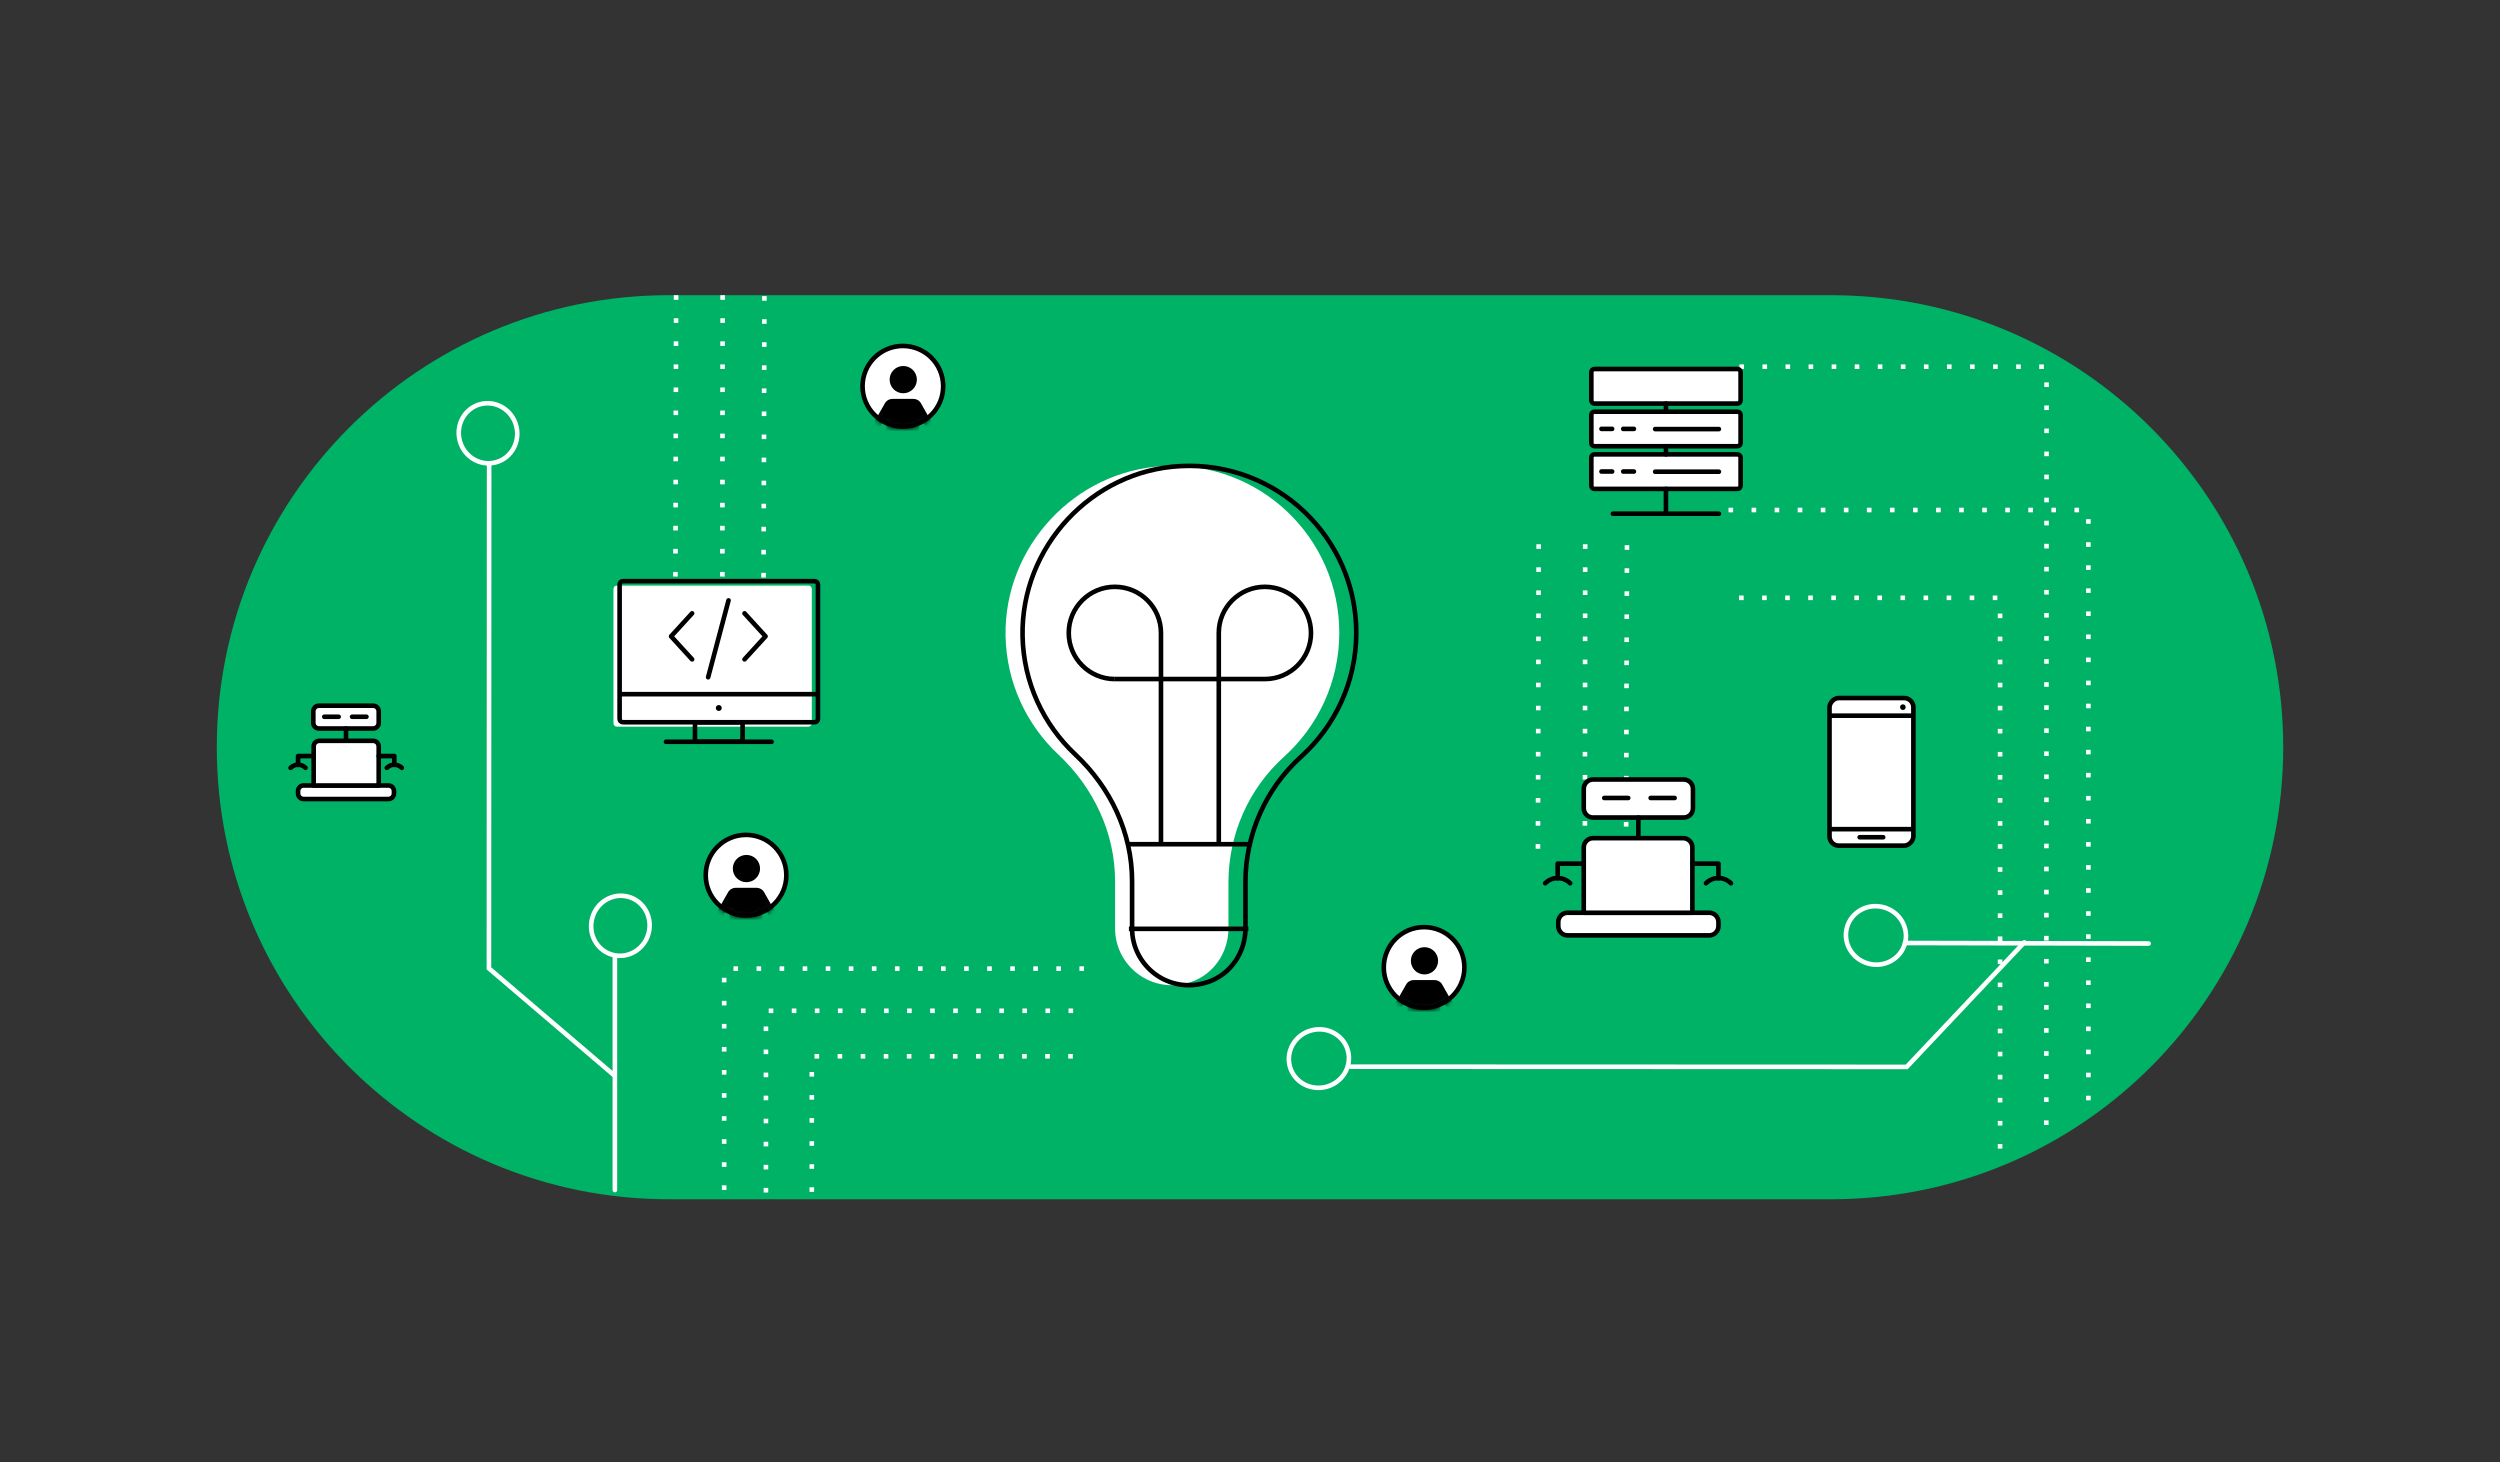 <svg width="542" height="317" viewBox="0 0 542 317" fill="none" xmlns="http://www.w3.org/2000/svg">
<rect x="0" y="0" width="542" height="317" fill="#333333" stroke="none"/>
<path fill-rule="evenodd" clip-rule="evenodd" d="M47 162C47 107.876 90.876 64 145 64H397C451.124 64 495 107.876 495 162V162C495 216.124 451.124 260 397 260H145C90.876 260 47 216.124 47 162V162Z" fill="#00B265"/>
<path d="M165.726 64.204L165.516 133.887" stroke="white" stroke-dasharray="1 4"/>
<path d="M156.67 64L156.598 134" stroke="white" stroke-dasharray="1 4"/>
<path d="M146.583 64L146.417 133.683" stroke="white" stroke-dasharray="1 4"/>
<path d="M352.726 118.204L352.516 187.887" stroke="white" stroke-dasharray="1 4"/>
<path d="M343.67 118L343.598 188" stroke="white" stroke-dasharray="1 4"/>
<path d="M333.583 118L333.417 187.683" stroke="white" stroke-dasharray="1 4"/>
<ellipse cx="134.501" cy="200.708" rx="6.328" ry="6.523" transform="rotate(15 134.501 200.708)" stroke="white"/>
<ellipse cx="406.708" cy="202.801" rx="6.328" ry="6.523" transform="rotate(-75 406.708 202.801)" stroke="white"/>
<ellipse cx="6.328" cy="6.523" rx="6.328" ry="6.523" transform="matrix(0.966 -0.259 -0.259 -0.966 101.376 101.876)" stroke="white"/>
<ellipse cx="6.328" cy="6.523" rx="6.328" ry="6.523" transform="matrix(-0.259 -0.966 -0.966 0.259 293.876 233.925)" stroke="white"/>
<path d="M133.307 207.447L133.307 258" stroke="white" stroke-linecap="round" stroke-linejoin="round"/>
<path d="M413 204.44L465.823 204.56" stroke="white" stroke-linecap="round" stroke-linejoin="round"/>
<path d="M133 233L106 209.945L106.045 101" stroke="white" stroke-linecap="round"/>
<path d="M438.876 204.302L413.376 231.302L292.876 231.257" stroke="white" stroke-linecap="round"/>
<path fill-rule="evenodd" clip-rule="evenodd" d="M175.28 157.537H133.72C133.324 157.537 133 157.213 133 156.817V127.677C133 127.281 133.324 126.958 133.72 126.958H175.28C175.676 126.958 176 127.281 176 127.677V156.817C176 157.213 175.676 157.537 175.28 157.537Z" fill="white"/>
<path fill-rule="evenodd" clip-rule="evenodd" d="M176.612 156.58H135.052C134.656 156.58 134.332 156.256 134.332 155.86V126.72C134.332 126.324 134.656 126 135.052 126H176.612C177.008 126 177.332 126.324 177.332 126.72V155.86C177.332 156.256 177.008 156.58 176.612 156.58Z" stroke="black"/>
<path d="M134.332 150.498H177.332" stroke="black"/>
<path d="M150.046 142.947L147.766 140.453L145.487 137.959L147.766 135.466L150.046 132.972" stroke="black" stroke-linecap="round" stroke-linejoin="round"/>
<path d="M161.411 132.972L163.691 135.466L165.97 137.959L163.691 140.453L161.411 142.947" stroke="black" stroke-linecap="round" stroke-linejoin="round"/>
<path d="M157.946 130.164L153.524 146.826" stroke="black" stroke-linecap="round" stroke-linejoin="round"/>
<path fill-rule="evenodd" clip-rule="evenodd" d="M156.477 153.491C156.477 153.847 156.188 154.136 155.832 154.136C155.476 154.136 155.187 153.847 155.187 153.491C155.187 153.135 155.476 152.846 155.832 152.846C156.188 152.846 156.477 153.135 156.477 153.491" fill="black"/>
<path fill-rule="evenodd" clip-rule="evenodd" d="M150.672 160.801H160.992V156.609H150.672V160.801Z" stroke="black"/>
<path d="M144.384 160.817H167.281" stroke="black" stroke-linecap="round" stroke-linejoin="round"/>
<path fill-rule="evenodd" clip-rule="evenodd" d="M69.128 153H80.903C81.563 153 82.102 153.539 82.102 154.198V156.736C82.102 157.395 81.563 157.934 80.903 157.934H69.128C68.469 157.934 67.929 157.395 67.929 156.736V154.198C67.929 153.539 68.469 153 69.128 153" fill="white"/>
<path fill-rule="evenodd" clip-rule="evenodd" d="M69.128 153H80.903C81.563 153 82.102 153.539 82.102 154.198V156.736C82.102 157.395 81.563 157.934 80.903 157.934H69.128C68.469 157.934 67.929 157.395 67.929 156.736V154.198C67.929 153.539 68.469 153 69.128 153Z" stroke="black" stroke-linecap="round" stroke-linejoin="round"/>
<path fill-rule="evenodd" clip-rule="evenodd" d="M65.819 170.291H84.212C84.871 170.291 85.41 170.83 85.41 171.49V172.031C85.41 172.69 84.871 173.229 84.212 173.229H65.819C65.16 173.229 64.621 172.69 64.621 172.031V171.49C64.621 170.83 65.16 170.291 65.819 170.291" fill="white"/>
<path fill-rule="evenodd" clip-rule="evenodd" d="M65.817 170.291H84.21C84.869 170.291 85.408 170.83 85.408 171.49V172.031C85.408 172.69 84.869 173.229 84.21 173.229H65.817C65.159 173.229 64.619 172.69 64.619 172.031V171.49C64.619 170.83 65.159 170.291 65.817 170.291Z" stroke="black" stroke-linecap="round" stroke-linejoin="round"/>
<path d="M70.308 155.396H73.416" stroke="black" stroke-linecap="round" stroke-linejoin="round"/>
<path d="M76.333 155.396H79.441" stroke="black" stroke-linecap="round" stroke-linejoin="round"/>
<path d="M75.016 157.934V160.613" stroke="black" stroke-linecap="round" stroke-linejoin="round"/>
<path fill-rule="evenodd" clip-rule="evenodd" d="M82.102 170.291H68.004V161.811C68.004 161.152 68.544 160.613 69.203 160.613H80.903C81.562 160.613 82.102 161.152 82.102 161.811V170.291Z" fill="white" stroke="black" stroke-linecap="round" stroke-linejoin="round"/>
<path d="M68.004 163.915H64.621V165.829" stroke="black" stroke-linecap="round" stroke-linejoin="round"/>
<path d="M82.102 163.915H85.485V165.829" stroke="black" stroke-linecap="round" stroke-linejoin="round"/>
<path d="M66.238 166.463C65.343 165.568 63.895 165.568 63 166.463" stroke="black" stroke-linecap="round" stroke-linejoin="round"/>
<path d="M87.106 166.463C86.211 165.568 84.763 165.568 83.868 166.463" stroke="black" stroke-linecap="round" stroke-linejoin="round"/>
<path fill-rule="evenodd" clip-rule="evenodd" d="M290.355 137.17C290.355 147.833 285.741 157.417 278.401 164.039C270.69 170.995 266.329 180.918 266.329 191.302V201.296C266.329 206.494 263.114 211.258 258.185 212.905C249.693 215.745 241.75 209.412 241.75 201.307V191.068C241.75 180.572 237.105 170.759 229.446 163.58C222.557 157.124 218.194 148.002 218.006 137.854C217.65 118.58 232.978 102.055 252.23 101.05C273.102 99.965 290.355 116.557 290.355 137.17Z" fill="white"/>
<path fill-rule="evenodd" clip-rule="evenodd" d="M294.04 137.17C294.04 147.833 289.426 157.417 282.086 164.039C274.375 170.995 270.014 180.918 270.014 191.302V201.296C270.014 206.494 266.799 211.258 261.87 212.905C253.378 215.745 245.435 209.412 245.435 201.307V191.068C245.435 180.572 240.79 170.759 233.131 163.58C226.242 157.124 221.879 148.002 221.691 137.854C221.335 118.58 236.663 102.055 255.915 101.05C276.787 99.965 294.04 116.557 294.04 137.17Z" stroke="black"/>
<path d="M241.703 147.218C236.181 147.218 231.705 142.741 231.705 137.22C231.705 131.699 236.181 127.223 241.703 127.223C247.225 127.223 251.698 131.699 251.698 137.22V183.026" stroke="black"/>
<path d="M241.703 147.218H274.228C279.75 147.218 284.225 142.741 284.225 137.22C284.225 131.699 279.75 127.223 274.228 127.223C268.708 127.223 264.232 131.699 264.232 137.22V183.026" stroke="black"/>
<path d="M244.746 183.026H270.648" stroke="black"/>
<path d="M244.746 201.373H270.648" stroke="black"/>
<path d="M374.743 110.572H452.761V240.5" stroke="white" stroke-dasharray="1 4"/>
<path d="M235.018 210H157V259.5" stroke="white" stroke-dasharray="1 4"/>
<path d="M377.105 79.5H443.705L443.634 245.291" stroke="white" stroke-dasharray="1 4"/>
<path d="M232.656 219.138H166.056V259.5" stroke="white" stroke-dasharray="1 4"/>
<path d="M377.025 129.61H433.618V249.5" stroke="white" stroke-dasharray="1 4"/>
<path d="M232.593 229H176V259.5" stroke="white" stroke-dasharray="1 4"/>
<path fill-rule="evenodd" clip-rule="evenodd" d="M345.689 87.493H376.672C377.051 87.493 377.362 87.182 377.362 86.803V80.689C377.362 80.31 377.051 80 376.672 80H345.689C345.31 80 345 80.31 345 80.689V86.803C345 87.182 345.31 87.493 345.689 87.493Z" fill="white" stroke="black" stroke-linecap="round" stroke-linejoin="round"/>
<path fill-rule="evenodd" clip-rule="evenodd" d="M345.689 96.743H376.672C377.051 96.743 377.362 96.433 377.362 96.054V89.94C377.362 89.561 377.051 89.251 376.672 89.251H345.689C345.31 89.251 345 89.561 345 89.94V96.054C345 96.433 345.31 96.743 345.689 96.743Z" fill="white" stroke="black" stroke-linecap="round" stroke-linejoin="round"/>
<path fill-rule="evenodd" clip-rule="evenodd" d="M345.689 105.994H376.672C377.051 105.994 377.362 105.684 377.362 105.305V99.191C377.362 98.812 377.051 98.501 376.672 98.501H345.689C345.31 98.501 345 98.812 345 99.191V105.305C345 105.684 345.31 105.994 345.689 105.994Z" fill="white" stroke="black" stroke-linecap="round" stroke-linejoin="round"/>
<path d="M361.181 87.493V89.251" stroke="black" stroke-linecap="round" stroke-linejoin="round"/>
<path d="M361.181 96.743V98.501" stroke="black" stroke-linecap="round" stroke-linejoin="round"/>
<path d="M361.181 105.994V111.374" stroke="black" stroke-linecap="round" stroke-linejoin="round"/>
<path d="M372.653 111.374H349.674" stroke="black" stroke-linecap="round" stroke-linejoin="round"/>
<path d="M372.653 93.024H358.84" stroke="black" stroke-linecap="round" stroke-linejoin="round"/>
<path d="M354.23 92.982H351.919" stroke="black" stroke-linecap="round" stroke-linejoin="round"/>
<path d="M349.511 92.982H347.201" stroke="black" stroke-linecap="round" stroke-linejoin="round"/>
<path d="M372.653 102.269H358.84" stroke="black" stroke-linecap="round" stroke-linejoin="round"/>
<path d="M354.23 102.227H351.919" stroke="black" stroke-linecap="round" stroke-linejoin="round"/>
<path d="M349.511 102.227H347.201" stroke="black" stroke-linecap="round" stroke-linejoin="round"/>
<path fill-rule="evenodd" clip-rule="evenodd" d="M365.03 169H345.36C344.26 169 343.359 169.901 343.359 171.001V175.24C343.359 176.341 344.26 177.241 345.36 177.241H365.03C366.131 177.241 367.031 176.341 367.031 175.24V171.001C367.031 169.901 366.131 169 365.03 169" fill="white"/>
<path fill-rule="evenodd" clip-rule="evenodd" d="M365.03 169H345.36C344.26 169 343.359 169.901 343.359 171.001V175.24C343.359 176.341 344.26 177.241 345.36 177.241H365.03C366.131 177.241 367.031 176.341 367.031 175.24V171.001C367.031 169.901 366.131 169 365.03 169Z" stroke="black" stroke-linecap="round" stroke-linejoin="round"/>
<path fill-rule="evenodd" clip-rule="evenodd" d="M370.556 197.882H339.835C338.734 197.882 337.833 198.782 337.833 199.883V200.788C337.833 201.889 338.734 202.789 339.835 202.789H370.556C371.656 202.789 372.557 201.889 372.557 200.788V199.883C372.557 198.782 371.656 197.882 370.556 197.882" fill="white"/>
<path fill-rule="evenodd" clip-rule="evenodd" d="M370.559 197.882H339.838C338.737 197.882 337.836 198.782 337.836 199.883V200.788C337.836 201.889 338.737 202.789 339.838 202.789H370.559C371.66 202.789 372.56 201.889 372.56 200.788V199.883C372.56 198.782 371.66 197.882 370.559 197.882Z" stroke="black" stroke-linecap="round" stroke-linejoin="round"/>
<path d="M363.058 173.003H357.867" stroke="black" stroke-linecap="round" stroke-linejoin="round"/>
<path d="M352.994 173.003H347.803" stroke="black" stroke-linecap="round" stroke-linejoin="round"/>
<path d="M355.195 177.241V181.715" stroke="black" stroke-linecap="round" stroke-linejoin="round"/>
<path fill-rule="evenodd" clip-rule="evenodd" d="M343.359 197.882H366.906V183.717C366.906 182.616 366.005 181.715 364.905 181.715H345.361C344.26 181.715 343.359 182.616 343.359 183.717V197.882Z" fill="white" stroke="black" stroke-linecap="round" stroke-linejoin="round"/>
<path d="M366.906 187.231H372.557V190.428" stroke="black" stroke-linecap="round" stroke-linejoin="round"/>
<path d="M343.359 187.231H337.708V190.428" stroke="black" stroke-linecap="round" stroke-linejoin="round"/>
<path d="M369.856 191.487C371.351 189.992 373.77 189.992 375.265 191.487" stroke="black" stroke-linecap="round" stroke-linejoin="round"/>
<path d="M335 191.487C336.495 189.992 338.914 189.992 340.409 191.487" stroke="black" stroke-linecap="round" stroke-linejoin="round"/>
<circle cx="8.741" cy="8.741" r="8.741" transform="matrix(-1 0 0 1 170.482 181)" fill="white" stroke="black"/>
<mask id="mask0_216_10279" style="mask-type:luminance" maskUnits="userSpaceOnUse" x="152" y="180" width="19" height="19">
<circle cx="8.741" cy="8.741" r="8.741" transform="matrix(-1 0 0 1 170.482 181)" fill="white" stroke="white"/>
</mask>
<g mask="url(#mask0_216_10279)">
<path fill-rule="evenodd" clip-rule="evenodd" d="M158.872 188.301C158.872 189.933 160.193 191.258 161.826 191.258C163.46 191.258 164.78 189.933 164.78 188.301C164.78 186.67 163.46 185.347 161.826 185.347C160.193 185.347 158.872 186.67 158.872 188.301" fill="black"/>
<path fill-rule="evenodd" clip-rule="evenodd" d="M153.087 201.776L157.782 193.558C158.094 192.905 158.749 192.488 159.472 192.481H164.032C164.748 192.481 165.404 192.889 165.717 193.535L170.394 201.8C170.612 202.266 170.413 202.82 169.945 203.043C169.481 203.263 168.924 203.064 168.702 202.596L166.23 197.603C166.143 197.427 165.965 197.315 165.771 197.317C165.49 197.32 165.265 197.547 165.268 197.828V214.699V214.699C165.265 215.212 164.568 215.629 164.055 215.629C163.545 215.629 162.829 215.212 162.829 214.699V205.482C162.831 205.461 162.833 205.44 162.833 205.418C162.833 205.397 162.831 205.376 162.829 205.355V205.339V205.327C162.826 205.311 162.824 205.297 162.824 205.283C162.822 205.262 162.819 205.243 162.815 205.224C162.721 204.698 162.265 204.295 161.71 204.295C161.186 204.295 160.743 204.655 160.622 205.142C160.596 205.205 160.582 205.271 160.582 205.339V214.699V214.699C160.582 215.212 159.823 215.629 159.311 215.629C158.796 215.629 158.145 215.212 158.145 214.699V197.973C158.145 197.785 158.037 197.612 157.869 197.526C157.621 197.397 157.314 197.498 157.185 197.746L154.742 202.584C154.634 202.806 154.44 202.977 154.208 203.054C153.721 203.218 153.194 202.961 153.031 202.474L153.049 202.472C152.972 202.242 152.986 201.996 153.087 201.776" fill="black"/>
</g>
<circle cx="8.741" cy="8.741" r="8.741" transform="matrix(-1 0 0 1 204.482 75)" fill="white" stroke="black"/>
<mask id="mask1_216_10279" style="mask-type:luminance" maskUnits="userSpaceOnUse" x="186" y="74" width="19" height="19">
<circle cx="8.741" cy="8.741" r="8.741" transform="matrix(-1 0 0 1 204.482 75)" fill="white" stroke="white"/>
</mask>
<g mask="url(#mask1_216_10279)">
<path fill-rule="evenodd" clip-rule="evenodd" d="M192.872 82.301C192.872 83.933 194.193 85.258 195.826 85.258C197.46 85.258 198.78 83.933 198.78 82.301C198.78 80.67 197.46 79.347 195.826 79.347C194.193 79.347 192.872 80.67 192.872 82.301" fill="black"/>
<path fill-rule="evenodd" clip-rule="evenodd" d="M187.087 95.776L191.782 87.558C192.094 86.905 192.749 86.489 193.472 86.481H198.032C198.748 86.481 199.404 86.889 199.717 87.535L204.394 95.8C204.612 96.266 204.413 96.82 203.945 97.043C203.481 97.263 202.924 97.064 202.702 96.596L200.23 91.603C200.143 91.427 199.965 91.315 199.771 91.317C199.49 91.32 199.265 91.547 199.268 91.828V108.699V108.699C199.265 109.212 198.568 109.629 198.055 109.629C197.545 109.629 196.829 109.212 196.829 108.699V99.482C196.831 99.461 196.833 99.44 196.833 99.418C196.833 99.397 196.831 99.376 196.829 99.355V99.339V99.327C196.826 99.311 196.824 99.297 196.824 99.283C196.822 99.262 196.819 99.243 196.815 99.224C196.721 98.698 196.265 98.295 195.71 98.295C195.186 98.295 194.743 98.655 194.622 99.142C194.596 99.206 194.582 99.271 194.582 99.339V108.699V108.699C194.582 109.212 193.823 109.629 193.311 109.629C192.796 109.629 192.145 109.212 192.145 108.699V91.973C192.145 91.785 192.037 91.612 191.869 91.526C191.621 91.397 191.314 91.498 191.185 91.746L188.742 96.584C188.634 96.806 188.44 96.977 188.208 97.054C187.721 97.218 187.194 96.961 187.031 96.474L187.049 96.472C186.972 96.242 186.986 95.996 187.087 95.776" fill="black"/>
</g>
<circle cx="8.741" cy="8.741" r="8.741" transform="matrix(-1 0 0 1 317.482 201)" fill="white" stroke="black"/>
<mask id="mask2_216_10279" style="mask-type:luminance" maskUnits="userSpaceOnUse" x="299" y="200" width="19" height="19">
<circle cx="8.741" cy="8.741" r="8.741" transform="matrix(-1 0 0 1 317.482 201)" fill="white" stroke="white"/>
</mask>
<g mask="url(#mask2_216_10279)">
<path fill-rule="evenodd" clip-rule="evenodd" d="M305.872 208.301C305.872 209.933 307.193 211.258 308.826 211.258C310.46 211.258 311.78 209.933 311.78 208.301C311.78 206.67 310.46 205.347 308.826 205.347C307.193 205.347 305.872 206.67 305.872 208.301" fill="black"/>
<path fill-rule="evenodd" clip-rule="evenodd" d="M300.087 221.776L304.782 213.558C305.094 212.905 305.749 212.488 306.472 212.481H311.032C311.748 212.481 312.404 212.889 312.717 213.535L317.394 221.8C317.612 222.266 317.413 222.82 316.945 223.043C316.481 223.263 315.924 223.064 315.702 222.596L313.23 217.603C313.143 217.427 312.965 217.315 312.771 217.317C312.49 217.32 312.265 217.547 312.268 217.828V234.699V234.699C312.265 235.212 311.568 235.629 311.055 235.629C310.545 235.629 309.829 235.212 309.829 234.699V225.482C309.831 225.461 309.833 225.44 309.833 225.418C309.833 225.397 309.831 225.376 309.829 225.355V225.339V225.327C309.826 225.311 309.824 225.297 309.824 225.283C309.822 225.262 309.819 225.243 309.815 225.224C309.721 224.698 309.265 224.295 308.71 224.295C308.186 224.295 307.743 224.655 307.622 225.142C307.596 225.205 307.582 225.271 307.582 225.339V234.699V234.699C307.582 235.212 306.823 235.629 306.311 235.629C305.796 235.629 305.145 235.212 305.145 234.699V217.973C305.145 217.785 305.037 217.612 304.869 217.526C304.621 217.397 304.314 217.498 304.185 217.746L301.742 222.584C301.634 222.806 301.44 222.977 301.208 223.054C300.721 223.218 300.194 222.961 300.031 222.474L300.049 222.472C299.972 222.242 299.986 221.996 300.087 221.776" fill="black"/>
</g>
<rect width="18.182" height="32" rx="2" transform="matrix(-1 0 0 1 414.821 151.335)" fill="white" stroke="black"/>
<path d="M396.996 155.162H414.458" stroke="black" stroke-linecap="square"/>
<path d="M396.996 179.764H414.458" stroke="black" stroke-linecap="square"/>
<circle cx="0.608" cy="0.608" r="0.608" transform="matrix(-1 0 0 1 413.153 152.703)" fill="black"/>
<path d="M408.272 181.516H403.181" stroke="black" stroke-linecap="round" stroke-linejoin="round"/>
</svg>
